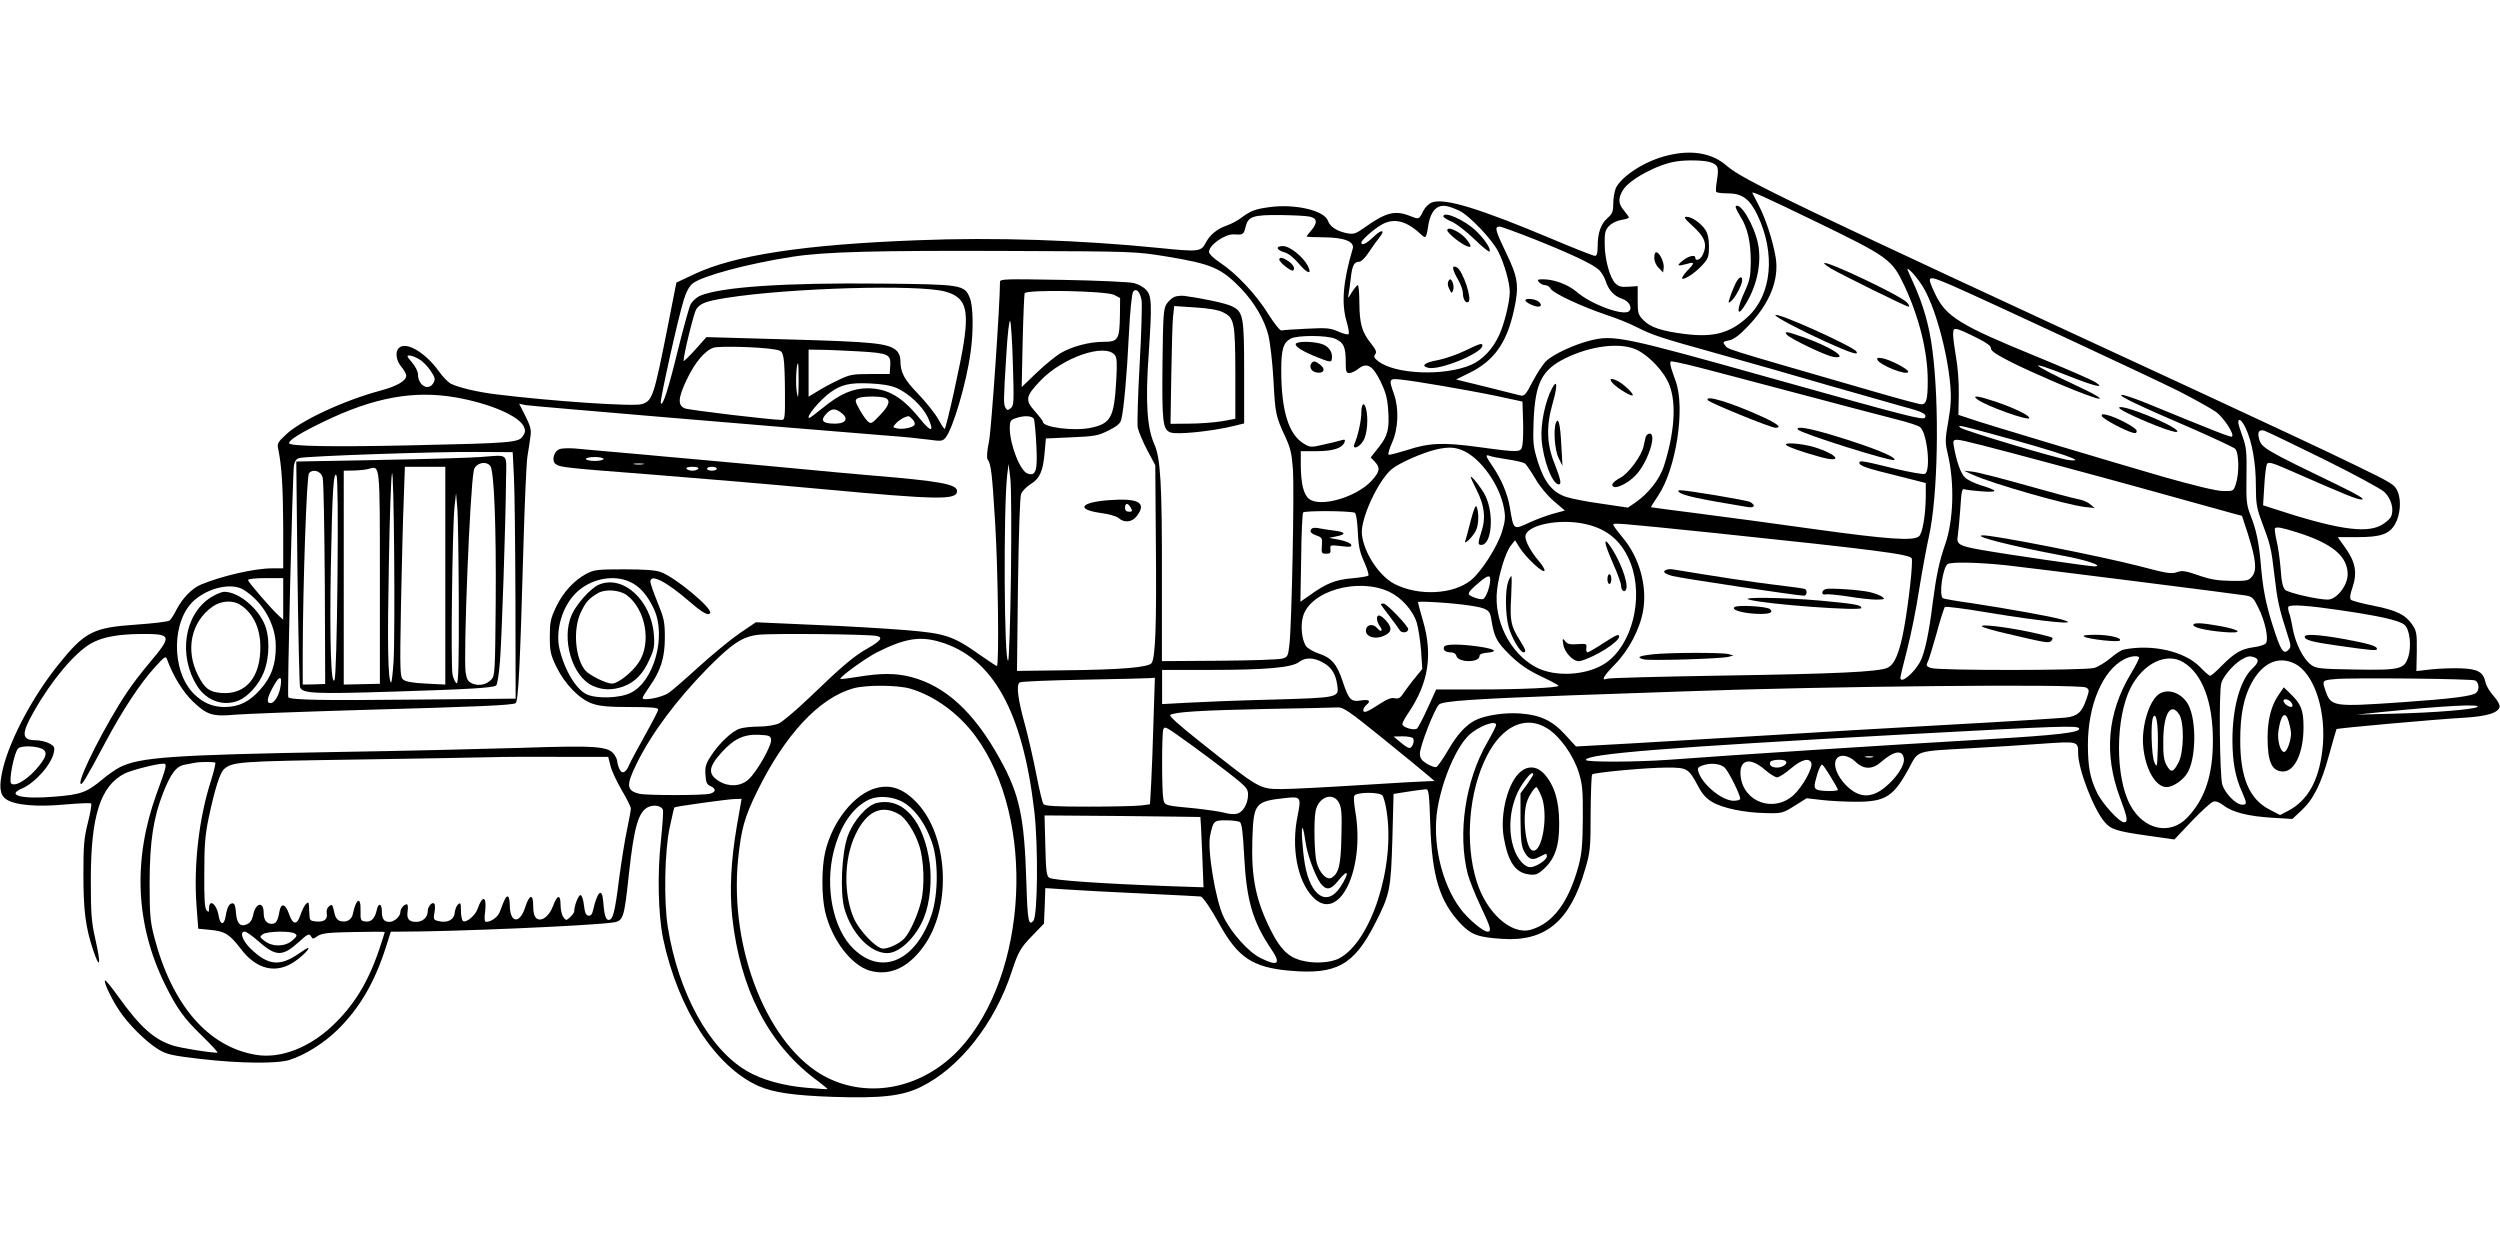 <?xml version="1.0" standalone="no"?>
<!DOCTYPE svg PUBLIC "-//W3C//DTD SVG 20010904//EN"
 "http://www.w3.org/TR/2001/REC-SVG-20010904/DTD/svg10.dtd">
<svg version="1.0" xmlns="http://www.w3.org/2000/svg"
 width="1280pt" height="640pt" viewBox="0 0 1280 640"
 preserveAspectRatio="xMidYMid meet">
<g transform="translate(0,640) scale(0.1,-0.1)"
fill="#000000" stroke="none">
<path d="M8538 5604 c-111 -26 -231 -102 -264 -165 -7 -15 -14 -51 -14 -78 0
-44 -4 -55 -30 -78 -34 -30 -50 -76 -50 -145 0 -35 -4 -48 -14 -48 -8 0 -105
38 -216 85 -373 157 -552 212 -617 189 -16 -5 -35 -24 -45 -42 -23 -47 -22
-46 -68 -28 -78 31 -124 19 -235 -60 -42 -30 -54 -34 -84 -29 -55 10 -92 34
-102 65 -19 53 -171 88 -303 69 -71 -10 -92 -18 -142 -55 -17 -13 -50 -31 -74
-39 -50 -18 -85 -47 -106 -87 -24 -47 -37 -48 -235 -28 -409 41 -843 56 -1240
40 -582 -22 -938 -76 -1145 -174 l-91 -43 -42 -214 c-73 -368 -80 -391 -134
-408 -41 -14 -464 15 -747 50 -98 12 -192 35 -231 54 -15 8 -43 37 -62 64 -71
98 -169 155 -205 119 -20 -20 -14 -64 13 -96 14 -17 25 -37 25 -45 0 -27 -47
-54 -132 -77 -187 -50 -411 -154 -486 -227 -41 -38 -44 -45 -37 -75 17 -82 24
-189 25 -390 l0 -218 -59 0 c-87 0 -257 -39 -362 -83 -46 -19 -94 -69 -124
-126 -13 -26 -29 -52 -37 -58 -7 -6 -84 -15 -170 -21 -224 -15 -265 -37 -404
-211 -128 -161 -242 -375 -279 -526 -21 -90 -17 -133 15 -156 42 -31 157 -42
303 -28 70 6 131 9 134 5 3 -3 -4 -48 -17 -98 -20 -79 -23 -118 -23 -263 0
-189 11 -272 50 -390 35 -104 41 -74 11 57 -20 89 -23 130 -23 303 0 329 49
481 174 545 35 17 163 50 197 50 21 0 18 -11 -35 -156 -122 -339 -107 -669 45
-977 62 -124 95 -170 192 -264 47 -46 81 -83 75 -83 -39 0 -187 24 -228 37
-97 31 -168 95 -279 250 -33 46 -63 83 -67 83 -12 0 25 -82 67 -147 46 -73
145 -171 207 -207 41 -25 70 -31 215 -48 201 -23 388 -25 454 -5 79 25 177 86
248 156 112 111 187 239 245 419 l26 82 52 0 c268 0 945 29 1079 46 60 7 63
16 88 249 27 249 50 324 104 345 29 11 63 3 70 -16 3 -8 -2 -79 -10 -157 -19
-168 -14 -381 11 -502 76 -361 268 -658 490 -756 75 -33 180 -48 380 -55 247
-8 354 4 450 51 198 97 378 325 465 590 33 102 46 124 109 188 l56 58 4 91 3
91 107 -7 c58 -4 237 -14 396 -21 160 -8 291 -14 292 -15 12 -2 52 -61 95
-139 96 -174 171 -224 361 -241 239 -21 328 28 436 239 78 152 82 175 90 436
l6 230 75 12 c41 6 82 12 91 12 14 1 17 -23 22 -181 9 -267 48 -393 156 -508
54 -56 89 -69 212 -77 223 -15 349 91 426 360 25 85 27 107 27 284 1 105 4
194 8 198 10 10 279 35 384 35 103 0 109 -3 160 -98 19 -37 41 -61 70 -78 54
-32 166 -55 274 -57 83 -2 87 -1 148 37 l62 39 78 -9 c42 -5 122 -9 177 -9
149 0 190 27 268 170 50 94 29 88 317 104 107 6 271 16 363 23 187 13 187 13
187 -48 0 -81 78 -285 135 -352 33 -39 61 -48 224 -71 l134 -19 89 94 c49 51
98 96 109 99 13 5 32 -2 54 -19 45 -35 129 -56 251 -63 l101 -6 45 42 c62 57
102 136 143 286 19 71 37 130 38 132 5 5 507 50 649 58 122 7 180 25 186 57 2
9 -12 34 -31 55 -19 21 -38 52 -41 69 -12 53 -38 69 -125 72 -42 2 -110 -1
-152 -5 l-77 -9 2 101 c1 92 -1 104 -24 138 -35 50 -79 72 -199 96 -57 11
-109 25 -114 30 -7 7 -5 28 8 64 25 74 15 129 -36 201 l-40 56 103 0 c118 0
161 15 191 67 26 46 33 120 13 166 -15 36 -26 43 -231 142 -118 58 -484 229
-812 381 -2050 948 -2308 1072 -2392 1145 -74 65 -178 84 -303 53z m220 -35
c39 -13 43 -26 33 -91 -5 -29 -7 -56 -4 -60 2 -5 29 -8 60 -8 73 0 112 -29
152 -113 92 -194 73 -404 -49 -518 -90 -84 -175 -108 -324 -89 -119 15 -176
34 -212 71 -27 28 -29 36 -29 102 l0 72 -47 -3 c-36 -3 -51 1 -67 17 -29 29
-55 124 -55 203 -1 56 3 70 22 91 14 14 40 27 63 31 21 3 39 9 39 12 0 3 -11
19 -25 36 -30 35 -31 62 -6 104 33 55 176 132 271 147 53 9 148 7 178 -4z
m527 -298 c388 -188 401 -198 466 -335 76 -163 119 -338 119 -485 0 -96 -7
-121 -32 -121 -11 0 -122 30 -246 66 -806 233 -740 213 -761 238 -12 14 -9 17
20 23 24 4 53 25 94 68 116 119 166 243 146 360 -15 86 -52 199 -87 265 -16
30 -30 58 -32 62 -5 11 65 -21 313 -141z m-1815 51 c51 -23 171 -149 202 -212
31 -62 58 -159 58 -205 0 -50 -28 -164 -54 -220 -32 -71 -86 -128 -144 -153
-137 -59 -390 -49 -476 19 -21 16 -24 24 -15 35 9 11 4 23 -21 55 -47 58 -59
101 -60 207 0 50 -4 92 -8 92 -4 0 -18 -17 -31 -37 -18 -31 -21 -33 -17 -13 3
14 8 53 12 85 7 66 17 85 44 85 9 0 31 21 48 48 17 26 41 59 53 74 35 43 13
46 -29 5 -36 -35 -62 -47 -62 -29 0 12 60 66 101 90 63 38 128 23 201 -45 30
-28 30 -27 43 56 5 26 17 54 31 68 27 27 56 26 124 -5z m-765 -31 c39 -8 42
-31 10 -69 -14 -16 -25 -31 -25 -33 0 -2 39 -4 88 -4 105 -1 158 -22 148 -58
-50 -169 -59 -280 -31 -375 9 -29 13 -57 10 -62 -3 -5 -27 1 -52 12 -42 19
-60 20 -163 15 -64 -3 -122 -7 -129 -9 -7 -2 -38 37 -68 85 -62 100 -163 207
-246 262 -32 21 -57 45 -57 55 0 35 82 93 128 90 46 -3 50 -1 59 37 13 55 37
63 178 62 66 -1 133 -4 150 -8z m1154 -117 c192 -77 297 -127 328 -156 12 -12
28 -37 34 -57 15 -47 44 -78 85 -91 35 -12 53 -45 35 -63 -27 -27 -194 34
-269 99 -43 37 -115 64 -171 64 -29 0 -32 -2 -21 -15 7 -8 21 -15 31 -15 10 0
23 -8 28 -18 12 -23 158 -91 282 -133 52 -17 123 -45 159 -64 84 -42 113 -52
429 -140 146 -41 397 -112 556 -159 160 -46 332 -95 383 -109 95 -25 119 -37
108 -55 -9 -15 -92 7 -781 200 -766 215 -813 225 -935 194 -83 -21 -187 -70
-223 -104 -16 -15 -47 -62 -69 -104 -34 -66 -43 -77 -62 -73 -11 3 -91 22
-176 44 l-155 38 67 33 c127 62 192 153 229 320 28 126 22 169 -41 298 -54
112 -59 132 -33 132 9 0 91 -30 182 -66z m-1888 -87 c236 -39 281 -59 385
-166 67 -71 118 -158 138 -237 9 -37 21 -139 26 -228 9 -175 12 -187 60 -291
27 -58 34 -87 40 -170 7 -106 -6 -786 -18 -894 -7 -61 -9 -65 -37 -73 -16 -5
-162 -10 -323 -11 l-293 -2 0 420 c1 489 -7 620 -39 691 -37 83 -46 214 -29
457 18 267 16 305 -15 335 -12 13 -40 28 -62 33 -21 5 -184 13 -361 16 -294 5
-323 5 -323 -10 0 -112 -44 -753 -56 -815 -11 -54 -13 -87 -7 -95 17 -21 23
-73 38 -322 15 -237 21 -735 9 -735 -3 0 -41 25 -84 55 -141 100 -179 112
-385 129 -99 8 -312 21 -473 27 l-292 13 -84 -57 c-46 -32 -139 -108 -207
-170 -68 -62 -138 -123 -156 -135 -33 -23 -133 -42 -133 -26 0 5 16 31 35 58
58 82 79 148 79 251 0 81 -4 99 -37 180 -20 49 -37 97 -37 107 0 42 78 3 198
-100 69 -60 98 -76 108 -61 14 23 -179 184 -253 210 -25 10 -87 14 -188 14
-137 0 -154 -2 -193 -23 -64 -34 -120 -96 -155 -170 -28 -59 -32 -77 -32 -152
0 -76 4 -92 34 -155 44 -89 119 -166 185 -188 37 -13 85 -17 193 -17 109 0
143 -3 143 -13 0 -7 -31 -66 -68 -132 -37 -67 -74 -135 -81 -152 -17 -42 -39
-49 -51 -17 -6 14 -10 31 -10 37 0 7 -7 22 -15 34 -30 42 -91 47 -476 34 -195
-6 -615 -16 -934 -21 -858 -15 -1021 -27 -1123 -79 -21 -11 -60 -38 -87 -61
-82 -68 -110 -78 -247 -89 -167 -14 -249 7 -165 42 67 29 151 123 163 186 5
25 2 31 -24 45 -17 9 -49 16 -70 16 -72 0 -74 33 -8 148 90 159 208 299 291
347 58 33 136 48 257 49 158 1 161 -8 44 -147 -37 -43 -89 -111 -116 -152
-105 -156 -248 -436 -238 -466 5 -15 25 18 128 211 86 162 179 303 254 385 48
53 55 58 61 40 30 -84 82 -169 134 -218 71 -68 101 -77 217 -66 49 4 339 15
644 24 606 17 772 24 790 35 14 8 23 197 40 805 6 215 15 419 20 455 6 36 13
83 16 106 5 33 0 52 -26 104 l-32 63 32 -7 c26 -5 1286 -111 1860 -157 74 -5
167 -15 205 -20 65 -9 71 -8 87 11 37 46 106 279 127 433 16 112 14 241 -4
283 -27 66 -43 68 -455 72 -494 5 -816 -17 -925 -62 -19 -8 -40 -28 -49 -44
-8 -16 -37 -121 -65 -234 -49 -201 -79 -294 -88 -272 -5 14 89 437 118 529 12
41 29 71 46 84 48 38 281 101 508 136 165 26 425 33 1125 30 630 -2 636 -3
791 -28z m3870 -148 c64 -100 129 -333 145 -516 5 -59 2 -108 -11 -181 -16
-93 -17 -105 -2 -168 35 -149 29 -337 -13 -459 -31 -88 -47 -165 -65 -305 -18
-148 -40 -251 -62 -294 -30 -60 -103 -121 -103 -86 0 5 15 70 34 142 19 73 47
210 61 303 15 94 38 219 51 278 46 204 55 668 18 954 -16 125 -46 232 -100
350 -35 76 -35 77 -10 54 15 -14 40 -46 57 -72z m154 -1 c158 -69 1030 -475
1165 -543 80 -41 163 -88 186 -104 40 -30 95 -114 82 -126 -5 -6 -85 26 -436
170 -62 25 -120 45 -129 43 -20 -4 86 -54 367 -175 107 -47 203 -92 213 -100
21 -19 23 -127 4 -183 -12 -35 -13 -35 -67 -34 -35 1 -146 28 -305 73 -289 84
-915 271 -994 299 l-54 18 2 105 c1 57 -5 142 -14 189 -8 47 -15 100 -15 118
0 40 6 39 120 -17 52 -26 75 -43 74 -55 -2 -12 28 -32 105 -71 115 -57 321
-146 411 -176 75 -26 43 0 -65 50 -257 121 -281 146 -54 56 139 -55 191 -66
136 -31 -15 10 -150 69 -301 131 -392 160 -463 204 -518 320 -46 98 -44 99 87
43z m-5155 -31 c101 -28 121 -84 95 -258 -14 -99 -89 -436 -98 -445 -2 -2 -17
20 -32 48 -16 29 -62 87 -102 129 -74 76 -93 112 -93 175 0 18 -8 38 -20 49
-41 37 -112 45 -549 57 l-424 12 -58 -65 c-32 -35 -58 -61 -59 -57 -1 28 52
245 65 265 20 30 49 41 155 58 323 51 985 70 1120 32z m1005 -45 c3 -20 -1
-168 -10 -327 -9 -160 -13 -305 -10 -324 4 -19 25 -70 48 -114 l42 -79 3 -397
c4 -418 -2 -589 -22 -616 -16 -22 -154 -34 -450 -37 l-239 -3 5 440 c4 270 10
450 16 466 6 15 27 36 47 49 48 29 65 66 73 158 l7 77 131 6 c119 5 136 8 190
35 44 22 60 36 65 56 13 51 29 231 39 437 6 120 15 210 22 218 16 20 35 -1 43
-45z m-140 28 l30 -16 -1 -90 c-2 -122 -9 -134 -82 -134 -74 0 -161 -23 -220
-57 -26 -15 -82 -61 -124 -101 l-77 -74 5 233 c3 129 8 240 10 247 6 21 417
13 459 -8z m-519 -356 c6 -191 5 -210 -10 -223 -15 -13 -19 -13 -27 0 -12 19
-11 39 3 267 6 106 15 186 20 179 4 -8 11 -108 14 -223z m1649 132 c44 -19 55
-42 55 -115 0 -53 2 -61 19 -61 10 0 31 10 46 22 43 34 73 17 113 -64 25 -51
35 -85 39 -141 8 -102 -1 -138 -48 -197 l-41 -52 21 -22 c29 -31 26 -50 -15
-96 -78 -86 -265 -140 -322 -94 -28 23 -41 77 -42 172 l0 72 80 0 c85 0 132
15 144 46 5 13 2 15 -16 10 -13 -4 -53 -14 -90 -22 -64 -15 -69 -15 -100 3
-80 46 -118 169 -118 378 0 109 11 142 50 162 34 17 182 17 225 -1z m-2870
-55 c37 -6 40 -9 47 -46 4 -22 7 -102 7 -177 1 -125 -1 -138 -16 -138 -54 0
-473 50 -496 59 -38 15 -36 53 9 147 42 89 94 150 138 164 31 9 236 4 311 -9z
m4413 -1 c65 -30 145 -115 170 -183 36 -95 25 -245 -29 -414 -22 -67 -78 -139
-146 -186 l-38 -26 -135 20 c-74 10 -156 26 -182 35 -69 23 -111 75 -144 179
-24 78 -26 95 -22 208 8 197 42 263 163 323 131 64 280 82 363 44z m-3981 -9
c153 -9 165 -15 161 -75 l-3 -41 -100 0 c-92 0 -105 -3 -165 -32 -36 -17 -84
-43 -107 -58 l-43 -26 0 120 0 121 63 -1 c34 0 121 -4 194 -8z m1311 -19 c11
-13 12 -43 7 -132 -11 -189 -27 -219 -133 -241 -85 -17 -242 3 -242 31 0 4
-18 28 -41 54 -52 58 -48 77 27 156 114 120 332 195 382 132z m-3561 -22 c18
-10 44 -37 58 -59 22 -32 25 -43 15 -60 -24 -46 -80 -16 -80 43 0 14 -14 41
-31 61 -26 30 -28 35 -13 35 11 0 33 -9 51 -20z m6490 -26 c37 -8 268 -69 513
-134 245 -65 495 -131 555 -146 61 -15 117 -33 126 -41 37 -31 56 -227 24
-239 -8 -4 -73 8 -143 24 -175 43 -192 46 -192 33 0 -16 34 -28 198 -68 l142
-36 0 -66 c-1 -102 -17 -194 -36 -208 -32 -23 -160 -14 -529 37 -198 28 -468
64 -600 81 -132 17 -241 31 -242 32 -1 1 15 27 36 58 93 138 141 451 90 589
-28 76 -33 100 -21 100 6 0 41 -7 79 -16z m-4548 -91 c-1 -82 -3 -91 -9 -53
-8 41 -3 150 6 150 2 0 3 -44 3 -97z m3296 -19 c83 -14 209 -37 280 -52 l130
-28 3 -94 c2 -52 0 -110 -3 -127 -7 -41 -9 -41 -224 -12 -183 25 -254 22 -369
-16 -46 -14 -87 -25 -92 -23 -5 2 3 30 18 63 32 73 35 174 9 248 -28 78 -26
81 41 73 31 -3 125 -18 207 -32z m-2793 -11 c62 -28 131 -93 158 -149 36 -78
19 -81 -40 -8 -91 112 -164 155 -267 156 -76 0 -142 -28 -231 -101 -35 -28
-65 -51 -68 -51 -23 0 53 92 109 132 55 39 97 49 197 45 68 -3 108 -10 142
-24z m-2257 -48 c174 -31 321 -94 347 -149 9 -20 8 -30 -5 -49 -21 -33 -57
-36 -570 -47 -409 -9 -627 -5 -627 11 0 16 59 53 175 109 258 125 463 163 680
125z m2193 -1 c34 -10 27 -39 -23 -90 -42 -44 -46 -46 -62 -31 -10 9 -29 36
-43 62 -22 39 -23 47 -10 55 17 11 103 13 138 4z m-215 -82 c38 -33 7 -57 -63
-50 -43 4 -48 21 -16 53 26 26 45 25 79 -3z m360 -30 c9 -9 13 -22 9 -28 -9
-14 -63 -24 -91 -17 -21 5 -21 6 -4 25 16 18 46 35 64 37 3 1 13 -7 22 -17z
m621 2 c3 -9 9 -69 12 -133 7 -130 -2 -160 -44 -146 -38 11 -92 149 -92 233 0
35 4 42 28 50 43 16 89 14 96 -4z m6204 -46 c33 -71 52 -179 52 -293 0 -92 4
-115 29 -183 45 -119 50 -138 66 -277 15 -129 23 -168 65 -298 21 -64 21 -70
6 -85 -25 -25 -39 -3 -79 123 -36 112 -52 195 -62 320 -9 104 -23 173 -51 243
-22 57 -24 75 -22 205 2 125 -1 149 -20 201 -12 33 -22 65 -22 73 0 26 18 12
38 -29z m-1302 -29 c350 -95 507 -149 393 -134 -55 7 -540 152 -553 166 -16
15 2 11 160 -32z m1699 -129 c154 -76 294 -152 312 -168 36 -34 52 -90 35
-127 -6 -13 -30 -34 -54 -46 -80 -41 -232 -17 -552 88 l-49 16 6 97 c3 54 9
105 14 114 7 13 25 8 123 -35 285 -125 345 -150 364 -146 14 2 -26 26 -119 71
-381 184 -397 193 -409 241 -9 34 1 47 27 40 12 -4 148 -69 302 -145z m-1742
69 c119 -30 628 -167 797 -214 146 -41 443 -123 487 -135 l42 -11 30 -92 c42
-133 47 -187 22 -218 -18 -22 -25 -24 -108 -23 -68 1 -106 7 -166 28 -62 22
-84 26 -106 18 -33 -12 -51 -9 -196 29 -197 51 -753 161 -804 158 -57 -3 154
-56 405 -103 124 -22 220 -55 167 -56 -24 0 -454 62 -581 85 -113 20 -126 28
-118 73 3 21 9 83 13 140 5 86 9 102 21 97 8 -3 49 -8 91 -11 86 -6 83 4 -9
32 -30 10 -65 26 -78 38 -22 19 -44 80 -58 159 -8 46 -9 46 149 6z m-2658 -28
c89 -41 184 -176 205 -292 9 -47 7 -66 -10 -122 -24 -76 -104 -203 -158 -247
-90 -74 -269 -83 -392 -20 -79 41 -157 160 -167 254 -9 77 83 277 154 335 38
31 158 84 228 100 62 14 97 12 140 -8z m-4864 -126 c4 -66 7 -350 8 -631 l1
-511 -522 -5 c-468 -5 -628 -2 -642 12 -6 7 22 1147 29 1187 4 23 13 34 28 38
38 10 704 33 902 31 l190 -1 6 -120z m5088 83 c42 -6 82 -16 89 -21 7 -6 31
-41 53 -78 23 -40 62 -87 95 -115 l56 -48 -59 -16 c-32 -9 -84 -28 -117 -43
-90 -41 -85 -45 -106 77 -11 67 -44 145 -89 210 -35 51 -38 61 -14 52 9 -4 51
-12 92 -18z m-2543 -597 c-3 -234 -10 -429 -14 -433 -21 -21 -25 778 -5 952
l7 55 9 -75 c5 -41 6 -266 3 -499z m1760 324 c7 -2 13 -40 16 -97 3 -75 10
-105 33 -156 15 -34 25 -66 21 -69 -4 -4 -42 -10 -85 -14 -83 -7 -131 -26
-214 -86 l-49 -34 4 223 c1 123 6 228 10 234 7 10 231 9 264 -1z m1185 -59
c114 -26 187 -92 229 -203 66 -177 6 -414 -128 -507 -95 -65 -261 -75 -360
-21 -132 72 -215 238 -197 395 9 81 44 193 70 226 l22 28 25 -40 c32 -50 120
-132 126 -116 2 7 -12 30 -32 53 -37 43 -66 97 -66 121 0 60 177 96 311 64z
m668 -46 c812 -85 991 -108 999 -129 7 -19 -14 -216 -39 -356 -23 -126 -48
-187 -85 -204 -46 -21 -262 -31 -844 -40 -316 -5 -583 -12 -592 -16 -33 -13
-18 14 42 75 70 72 127 180 143 275 21 124 -19 270 -103 370 -27 33 -50 63
-50 68 0 11 13 10 529 -43z m2973 4 c180 -57 258 -122 258 -215 0 -57 -57
-129 -102 -129 -52 0 -203 35 -218 50 -12 12 -19 42 -23 106 -4 49 -13 115
-21 146 -7 32 -11 60 -8 63 9 9 30 5 114 -21z m-1482 -169 c158 -18 1149 -143
1212 -153 40 -6 45 -11 70 -62 36 -70 55 -164 39 -184 -6 -7 -35 -17 -64 -20
-62 -9 -96 -28 -162 -95 -27 -28 -54 -51 -59 -51 -5 0 -28 20 -51 44 -78 81
-245 120 -392 90 -12 -2 -42 -22 -68 -44 -25 -21 -62 -44 -83 -50 -49 -13
-801 -14 -837 0 -21 8 -24 13 -16 29 6 10 26 76 46 147 19 70 38 131 43 136 4
4 100 -8 212 -27 303 -50 502 -69 383 -36 -52 15 -276 55 -453 82 -80 11 -148
23 -152 26 -22 13 -1 158 24 175 20 12 160 9 308 -7z m-2650 -72 c0 -35 -22
-94 -36 -100 -15 -6 -74 15 -74 26 0 10 13 25 53 59 43 36 57 40 57 15z
m-6180 -100 l0 -106 -21 19 c-38 34 -159 174 -159 184 0 6 37 10 90 10 l90 0
0 -107z m1775 88 c50 -22 90 -68 124 -141 63 -138 0 -368 -119 -427 -53 -27
-170 -32 -224 -9 -54 23 -115 123 -141 232 -23 96 14 222 87 291 73 70 189 93
273 54z m3888 -51 c63 -30 122 -96 141 -159 8 -28 18 -92 22 -143 l6 -93 -33
-41 c-19 -22 -45 -57 -59 -77 -20 -31 -29 -36 -49 -32 -17 4 -39 -4 -75 -28
-64 -42 -86 -51 -86 -33 0 7 7 19 15 26 26 21 16 30 -25 24 -53 -9 -64 2 -95
96 -30 91 -58 123 -126 145 -27 9 -56 27 -63 38 -21 33 -28 103 -15 149 35
132 282 203 442 128z m-5867 11 c98 -60 166 -177 166 -289 1 -93 -23 -160 -80
-223 -56 -63 -109 -88 -180 -89 -64 0 -112 21 -160 68 -118 119 -114 383 8
483 76 63 188 85 246 50z m6283 -82 c85 -13 99 -22 106 -67 15 -94 26 -116 94
-184 52 -50 89 -76 159 -110 50 -23 91 -46 92 -49 0 -10 -186 -19 -411 -19
l-216 0 -43 -95 c-24 -52 -48 -99 -55 -105 -15 -12 -75 6 -75 23 0 7 14 32 31
57 103 153 126 296 74 474 -14 47 -25 89 -25 93 0 7 183 -4 269 -18z m4451
-23 c205 -30 303 -52 331 -75 27 -22 37 -111 19 -165 -20 -62 -42 -68 -270
-64 -183 3 -201 5 -227 24 -40 29 -79 107 -94 184 -6 36 -15 75 -20 86 -4 12
-5 25 -2 28 12 12 100 6 263 -18z m-7492 -132 c35 -7 22 -25 -43 -62 -73 -41
-132 -91 -297 -250 -70 -67 -143 -129 -162 -137 -20 -8 -64 -15 -98 -15 -35 0
-79 -4 -98 -10 -40 -11 -109 -76 -151 -142 -25 -38 -30 -55 -27 -95 2 -39 7
-50 26 -58 30 -13 28 -31 -4 -39 -35 -9 -324 -9 -361 0 -66 16 -68 43 -13 155
77 156 204 326 366 491 122 123 176 159 257 168 64 8 564 3 605 -6z m323 -30
c272 -80 425 -354 485 -870 20 -177 17 -531 -5 -558 -25 -30 -30 0 -36 195
-10 338 -35 452 -136 634 -132 239 -278 373 -455 419 -77 20 -153 20 -269 1
-49 -8 -90 -13 -92 -11 -8 7 129 107 187 136 141 71 218 84 321 54z m6141 -79
c3 -3 -16 -42 -43 -86 -119 -199 -138 -410 -55 -632 39 -104 43 -127 21 -127
-24 0 -112 96 -139 153 -36 77 -45 127 -46 243 0 203 75 381 185 438 30 16 67
21 77 11z m592 -1 c23 -9 20 -27 -10 -55 -65 -60 -104 -202 -104 -371 1 -110
14 -185 49 -262 26 -60 26 -66 1 -66 -32 0 -88 58 -102 103 -13 47 -18 475 -5
519 9 34 61 95 102 120 32 19 44 21 69 12z m-4769 -27 c43 -24 64 -58 72 -116
9 -63 8 -63 -335 -73 -169 -4 -364 -12 -434 -16 l-128 -7 0 87 0 88 243 0
c289 0 421 12 457 40 33 25 76 25 125 -3z m4404 2 c97 -59 151 -202 151 -401
0 -178 -41 -300 -132 -395 -88 -91 -221 -62 -290 63 -79 143 -78 447 1 603 64
125 184 183 270 130z m568 -6 c103 -49 168 -250 143 -448 -19 -154 -75 -253
-172 -305 l-44 -23 -52 27 c-105 53 -152 163 -152 355 0 131 18 220 57 292 56
105 137 142 220 102z m-10310 -113 c-6 -47 -31 -90 -52 -90 -22 0 -18 26 12
81 32 60 48 63 40 9z m4469 -177 c-3 -120 -9 -266 -12 -324 l-6 -107 -46 -6
c-24 -3 -145 -6 -267 -6 -166 0 -225 3 -232 13 -6 6 -22 75 -37 152 -15 77
-41 190 -57 250 -38 136 -47 209 -28 221 8 5 156 11 329 14 173 3 326 7 339 8
l24 2 -7 -217z m6767 203 c20 -10 23 -49 4 -64 -19 -16 -126 -30 -372 -47
-363 -25 -370 -24 -399 60 -17 51 -17 52 49 58 75 8 700 2 718 -7z m-8012 -42
c125 -37 249 -128 334 -244 310 -422 269 -1221 -81 -1600 -187 -201 -461 -259
-684 -145 -295 152 -497 650 -451 1115 16 156 33 216 96 345 144 294 319 482
495 531 66 18 226 17 291 -2z m6019 6 c18 -10 18 -13 3 -58 -23 -68 -45 -89
-106 -96 -29 -3 -293 -20 -587 -36 -294 -16 -717 -41 -940 -55 -223 -13 -535
-32 -693 -41 l-288 -16 -54 59 c-66 73 -127 102 -231 110 -78 6 -179 -9 -229
-34 -50 -25 -95 -74 -142 -156 -25 -43 -52 -81 -59 -84 -7 -3 -29 5 -49 17
-27 17 -35 28 -35 52 0 38 75 230 98 251 19 18 185 29 677 47 149 5 407 14
575 20 734 27 2025 39 2060 20z m2005 -99 c-15 -13 -216 -30 -430 -35 l-190
-5 145 15 c308 31 491 40 475 25z m-5607 -160 c108 -88 213 -173 232 -190 l35
-30 -35 -1 c-19 0 -177 -9 -350 -20 -173 -11 -351 -20 -396 -20 -116 0 -114
-1 -422 244 -110 87 -159 132 -150 136 28 15 155 23 483 30 187 3 355 7 373 8
29 2 58 -18 230 -157z m582 67 c0 -6 -20 -46 -45 -89 -113 -196 -153 -466
-100 -675 9 -32 38 -105 65 -162 52 -109 59 -132 36 -132 -23 0 -102 67 -140
119 -97 131 -144 342 -116 511 25 149 95 312 160 375 48 46 140 81 140 53z
m263 -18 c64 -40 132 -136 160 -224 19 -62 22 -91 21 -236 -1 -136 -5 -179
-22 -244 -51 -187 -132 -294 -244 -326 -99 -29 -228 86 -278 249 -61 196 -40
458 52 639 79 157 201 212 311 142z m-1818 -88 c50 -36 134 -99 188 -141 88
-69 97 -79 97 -109 0 -46 -25 -90 -56 -98 -14 -4 -42 -2 -62 4 -21 6 -89 16
-152 23 -161 15 -157 14 -164 50 -8 41 -8 332 0 354 8 19 10 17 149 -83z
m4540 89 c12 -21 -110 -35 -470 -56 -552 -32 -1295 -80 -1630 -105 -168 -12
-425 -13 -425 -1 0 31 406 64 1635 131 797 43 880 46 890 31z m-6697 -58 c4
-30 -74 -167 -116 -204 -40 -36 -100 -39 -150 -9 -59 36 -56 72 13 148 62 69
114 93 190 90 54 -3 60 -5 63 -25z m3287 7 c9 -15 -4 -50 -19 -50 -6 0 -27 13
-46 30 l-35 29 47 1 c26 0 50 -5 53 -10z m-7012 -59 c22 -17 10 -45 -41 -103
-50 -55 -107 -87 -125 -69 -13 13 15 155 35 178 15 18 108 14 131 -6z m9525
-47 c3 -35 -39 -98 -98 -146 -72 -58 -135 -53 -200 13 -44 46 -65 101 -49 130
15 30 63 24 99 -11 42 -41 87 -41 133 0 65 57 110 63 115 14z m-6622 -36 c6
-26 33 -82 58 -125 25 -42 46 -84 46 -93 0 -9 -9 -56 -19 -105 -11 -50 -29
-163 -41 -253 -22 -176 -32 -212 -54 -212 -15 0 -23 28 -28 99 -6 70 -31 44
-52 -52 -5 -20 -12 -27 -24 -25 -12 2 -18 16 -22 52 -3 27 -10 51 -17 53 -10
4 -33 -53 -33 -83 0 -6 -9 -19 -21 -30 -20 -18 -21 -18 -35 1 -8 10 -14 39
-14 63 0 55 -17 52 -39 -8 -20 -53 -60 -82 -85 -61 -11 9 -16 30 -16 63 0 64
-19 60 -41 -7 -28 -89 -79 -81 -79 12 0 24 -5 43 -10 43 -10 0 -15 -9 -40 -76
-10 -29 -44 -54 -72 -54 -7 0 -9 18 -4 54 9 79 -14 85 -39 12 -11 -33 -58 -72
-74 -62 -6 4 -11 28 -11 53 0 38 -2 44 -14 33 -8 -6 -16 -26 -18 -43 -3 -37
-38 -54 -83 -43 -25 6 -27 10 -21 42 4 19 4 39 1 45 -10 16 -35 -10 -35 -37 0
-30 -25 -54 -59 -54 -38 0 -50 16 -44 56 3 19 1 34 -4 34 -14 0 -33 -22 -33
-39 0 -23 -31 -51 -56 -51 -28 0 -39 15 -39 55 0 40 -18 44 -26 6 -9 -43 -28
-63 -58 -59 -24 3 -26 6 -25 56 2 75 -23 63 -40 -20 -7 -29 -34 -43 -66 -33
-11 3 -23 18 -26 33 -12 54 -13 55 -30 41 -9 -7 -14 -22 -11 -36 6 -30 -14
-45 -55 -41 -30 3 -33 6 -34 38 -3 67 -2 66 -19 50 -7 -8 -20 -33 -27 -55 -17
-53 -39 -51 -58 5 -19 55 -42 59 -50 10 -8 -46 -17 -60 -39 -60 -26 0 -41 20
-41 56 0 62 -42 52 -54 -12 -5 -23 -15 -39 -31 -46 -35 -16 -53 4 -57 60 -2
32 -7 47 -17 47 -18 0 -28 -20 -36 -68 -8 -47 -28 -44 -36 6 -10 60 -49 88
-49 34 0 -17 -2 -19 -12 -8 -10 9 -13 60 -12 189 0 145 4 197 23 287 31 146
57 228 78 247 44 38 75 40 668 49 319 5 630 10 690 12 61 2 222 3 359 2 l250
0 12 -47z m6462 45 c-10 -2 -26 -2 -35 0 -10 3 -2 5 17 5 19 0 27 -2 18 -5z
m-445 -20 c13 -12 -15 -33 -44 -33 -29 0 -44 13 -34 30 7 11 68 14 78 3z m131
-9 c9 -25 -44 -121 -90 -164 -101 -93 -257 -38 -272 96 -9 85 47 100 123 34
25 -22 54 -40 64 -40 9 0 41 20 70 45 54 46 94 57 105 29z m-8172 1 c3 -3 -7
-45 -22 -93 -61 -189 -89 -430 -74 -637 l9 -120 62 -6 c75 -7 98 -22 155 -96
82 -109 185 -132 281 -63 26 18 54 44 62 56 11 18 2 14 -43 -17 -99 -69 -159
-63 -249 24 -42 41 -58 87 -30 87 8 0 40 -22 71 -50 89 -78 122 -79 206 -3 45
41 53 45 62 30 8 -16 11 -16 35 1 22 14 56 18 185 20 87 2 158 2 158 0 0 -2
-13 -43 -29 -91 -57 -168 -129 -285 -240 -390 -119 -112 -265 -168 -389 -148
-246 40 -432 255 -523 606 -20 79 -23 112 -23 280 1 208 19 327 69 455 40 101
68 138 112 145 21 4 45 8 53 10 27 5 97 5 102 0z m7729 -26 c21 -21 79 -138
79 -159 0 -5 -15 -10 -33 -10 -60 0 -160 82 -181 148 -6 17 -3 24 16 31 42 17
96 13 119 -10z m543 -48 c20 -32 36 -61 36 -65 0 -8 -83 -8 -104 0 -20 8 -20
17 -1 82 9 29 20 50 25 47 5 -3 25 -32 44 -64z m-2296 -94 c6 -7 16 -42 21
-77 46 -284 -79 -672 -243 -757 -46 -24 -134 -28 -199 -9 -63 18 -104 60 -151
154 -76 152 -100 269 -94 462 6 188 13 197 168 214 80 9 83 5 64 -90 -34 -162
-2 -333 77 -416 133 -140 270 137 218 439 -6 35 -9 70 -5 78 7 20 128 21 144
2z m-222 -38 c13 -26 15 -57 12 -173 -3 -145 -13 -187 -50 -210 -25 -15 -63
25 -77 79 -12 47 -15 213 -5 263 15 73 90 99 120 41z m-3083 -116 c-31 -181
-38 -332 -24 -468 40 -365 182 -644 421 -827 38 -28 68 -53 67 -54 -1 -2 -51
2 -111 7 -116 10 -227 41 -303 86 -193 113 -351 402 -404 738 -21 131 -16 391
10 509 12 55 22 101 24 102 5 5 271 42 308 43 l36 1 -24 -137z m2373 44 c1 -1
5 -83 9 -181 l7 -179 -179 6 c-348 13 -593 30 -611 43 -14 10 -17 35 -20 166
l-4 153 398 -3 c220 -2 400 -5 400 -5z m202 -26 c10 -6 16 -54 22 -172 12
-231 44 -338 139 -479 52 -76 34 -90 -57 -44 -59 29 -148 128 -187 209 -41 83
-85 348 -69 418 16 74 19 77 81 77 32 0 64 -4 71 -9z m336 -100 c8 -62 47
-170 76 -212 29 -39 53 -37 91 11 53 66 61 45 12 -31 -68 -103 -153 -49 -182
116 -13 78 -21 203 -11 184 4 -7 10 -38 14 -68z m-5174 -471 c13 -9 11 -14
-13 -35 -37 -33 -102 -34 -142 -3 -26 20 -27 22 -9 35 21 15 142 18 164 3z"/>
<path d="M8887 5344 c-3 -3 7 -26 23 -51 38 -60 54 -131 54 -234 -1 -75 -5
-95 -33 -156 -37 -80 -40 -129 -5 -78 67 98 96 224 75 327 -20 97 -91 215
-114 192z"/>
<path d="M8662 5247 c68 -61 81 -97 56 -152 -11 -24 -38 -35 -38 -15 0 18 -34
10 -65 -15 -33 -26 -27 -30 23 -16 40 12 40 5 0 -36 -17 -18 -29 -36 -25 -39
9 -10 72 33 106 72 27 30 31 42 31 92 0 39 -6 66 -19 86 -23 34 -69 66 -96 66
-16 0 -10 -9 27 -43z"/>
<path d="M8470 5081 c0 -19 9 -40 23 -53 l22 -23 3 22 c4 26 -18 75 -35 81 -9
2 -13 -7 -13 -27z"/>
<path d="M8881 4938 c-11 -24 -22 -54 -26 -68 -7 -23 -6 -24 9 -11 21 17 56
84 56 106 0 29 -21 15 -39 -27z"/>
<path d="M9340 5052 c0 -4 15 -15 33 -26 66 -38 387 -196 398 -196 7 0 4 9 -7
21 -31 35 -424 221 -424 201z"/>
<path d="M9090 4786 c0 -9 124 -75 258 -136 129 -58 170 -71 157 -50 -17 27
-415 206 -415 186z"/>
<path d="M9149 4686 c17 -20 196 -106 236 -113 91 -15 -16 55 -159 103 -80 28
-93 29 -77 10z"/>
<path d="M9612 4559 c10 -29 158 -86 158 -62 0 13 -87 59 -129 68 -26 5 -32 4
-29 -6z"/>
<path d="M7390 5292 c0 -5 19 -17 43 -27 23 -10 75 -50 114 -88 40 -39 76 -68
79 -65 10 11 -23 62 -68 105 -57 56 -168 105 -168 75z"/>
<path d="M7410 5221 c0 -12 54 -58 91 -77 34 -17 37 -7 8 30 -31 39 -99 71
-99 47z"/>
<path d="M7440 5026 c0 -8 11 -34 25 -57 14 -24 25 -55 25 -69 0 -31 14 -55
28 -46 21 13 -28 160 -59 177 -15 7 -19 6 -19 -5z"/>
<path d="M7414 4956 c-3 -8 0 -25 7 -37 12 -23 12 -23 19 -4 7 18 -4 55 -16
55 -2 0 -7 -6 -10 -14z"/>
<path d="M7500 4604 c-41 -20 -104 -41 -139 -48 -67 -12 -88 -29 -49 -39 57
-15 278 75 278 114 0 14 -11 11 -90 -27z"/>
<path d="M6542 5128 c3 -7 18 -16 35 -20 19 -5 47 -27 73 -58 44 -52 70 -59
46 -11 -25 47 -92 101 -127 101 -19 0 -29 -4 -27 -12z"/>
<path d="M6550 5071 c0 -14 61 -62 70 -56 14 8 1 32 -25 49 -27 18 -45 21 -45
7z"/>
<path d="M7810 4862 c0 -10 45 -32 65 -32 21 0 18 17 -4 30 -24 12 -61 13 -61
2z"/>
<path d="M6013 4880 c-12 -5 -30 -21 -40 -36 -16 -25 -18 -58 -21 -299 -3
-307 1 -345 41 -359 32 -12 195 4 306 29 l71 17 0 260 c0 291 -4 312 -65 341
-29 14 -140 38 -240 52 -16 2 -40 0 -52 -5z m247 -78 c60 -29 64 -49 65 -312
l0 -234 -70 -13 c-38 -6 -113 -12 -166 -12 l-96 -1 4 248 c2 136 6 271 9 301
l6 54 106 -7 c68 -4 120 -13 142 -24z"/>
<path d="M2864 4100 c-29 -11 -41 -60 -19 -76 23 -17 54 -20 495 -54 217 -17
598 -49 845 -72 625 -58 715 -59 715 -12 0 35 -91 51 -430 79 -102 9 -250 22
-330 30 -129 13 -1059 97 -1200 109 -30 2 -65 1 -76 -4z m226 -50 c0 -5 -20
-10 -45 -10 -25 0 -45 5 -45 10 0 6 20 10 45 10 25 0 45 -4 45 -10z m203 -27
c-13 -2 -33 -2 -45 0 -13 2 -3 4 22 4 25 0 35 -2 23 -4z m282 -23 c-3 -5 -17
-10 -30 -10 -13 0 -27 5 -30 10 -4 6 8 10 30 10 22 0 34 -4 30 -10z m95 0 c0
-5 -11 -10 -25 -10 -14 0 -25 5 -25 10 0 6 11 10 25 10 14 0 25 -4 25 -10z"/>
<path d="M10124 4355 c45 -34 266 -113 266 -95 0 14 -82 53 -174 84 -90 30
-122 34 -92 11z"/>
<path d="M10850 4312 c0 -11 127 -69 228 -106 49 -17 72 -22 70 -14 -9 30
-298 146 -298 120z"/>
<path d="M10762 4269 c4 -13 111 -71 156 -84 16 -5 22 -2 22 9 0 15 -102 70
-154 82 -22 5 -28 4 -24 -7z"/>
<path d="M5675 3839 c-143 -11 -167 -47 -42 -65 45 -6 84 -17 95 -27 28 -25
67 -21 91 9 55 70 12 95 -144 83z m115 -39 c9 -17 8 -20 -10 -20 -13 0 -20 7
-20 20 0 11 4 20 10 20 5 0 14 -9 20 -20z"/>
<path d="M6635 4640 c-8 -13 35 -40 114 -71 55 -22 67 -24 69 -12 8 33 -9 65
-43 79 -39 16 -131 19 -140 4z"/>
<path d="M6717 4543 c-16 -16 -6 -43 19 -49 39 -10 55 13 25 37 -25 20 -34 23
-44 12z"/>
<path d="M6970 4287 c0 -40 -17 -118 -35 -159 -13 -33 24 -20 45 15 20 32 27
115 14 165 -10 37 -24 25 -24 -21z"/>
<path d="M8258 4437 c26 -28 102 -72 102 -60 0 12 -49 58 -77 72 -36 18 -48
13 -25 -12z"/>
<path d="M7947 4413 c-36 -68 -60 -184 -54 -263 8 -106 55 -230 88 -230 15 0
10 25 -22 107 -40 99 -43 190 -10 306 26 90 25 130 -2 80z"/>
<path d="M7966 4235 c-13 -36 -6 -140 14 -180 l20 -40 -6 104 c-5 108 -15 149
-28 116z"/>
<path d="M8426 4163 c-2 -10 -7 -31 -11 -48 -10 -48 -76 -138 -117 -160 -41
-22 -54 -41 -34 -48 18 -7 73 21 108 57 62 61 114 216 74 216 -8 0 -17 -8 -20
-17z"/>
<path d="M8744 4351 c8 -13 322 -141 346 -141 36 0 12 20 -69 57 -156 71 -295
114 -277 84z"/>
<path d="M9205 4201 c11 -19 482 -167 494 -156 14 14 -115 66 -310 125 -129
39 -196 50 -184 31z"/>
<path d="M9146 4121 c10 -10 77 -34 175 -61 120 -33 90 13 -33 51 -65 19 -160
26 -142 10z"/>
<path d="M8596 3881 c19 -18 97 -35 352 -77 36 -6 43 9 12 26 -17 9 -320 60
-358 60 -10 0 -12 -3 -6 -9z"/>
<path d="M10099 3970 c96 -45 478 -154 577 -166 l49 -5 -23 19 c-12 11 -41 23
-65 27 -23 4 -143 36 -266 71 -124 35 -245 66 -270 69 l-46 5 44 -20z"/>
<path d="M7530 3958 c0 -4 14 -35 32 -70 38 -76 46 -140 24 -207 -20 -61 -20
-71 -2 -71 54 0 67 158 21 252 -16 34 -74 108 -75 96z"/>
<path d="M7530 3734 c-12 -49 -25 -96 -28 -104 -8 -24 38 21 54 52 15 29 17
91 5 122 -5 14 -14 -6 -31 -70z"/>
<path d="M2460 4060 c-52 -4 -286 -11 -519 -15 l-424 -8 6 -566 c4 -311 10
-576 13 -588 9 -34 70 -37 481 -24 385 12 504 19 523 31 6 4 15 59 20 126 9
115 29 699 31 934 2 133 16 121 -131 110z m50 -45 c20 -24 31 -306 28 -705 -3
-340 -4 -369 -21 -388 -25 -27 -64 -36 -98 -22 -23 10 -29 20 -35 58 -12 83
22 941 42 1034 7 36 61 51 84 23z m-565 -576 l0 -540 -93 -2 -92 -2 0 548 0
547 53 1 c28 1 63 4 77 9 56 16 55 28 55 -561z m335 14 l0 -558 -98 5 c-67 3
-105 10 -117 20 -17 14 -18 36 -12 380 4 201 10 443 14 538 l6 172 104 0 103
0 0 -557z m-265 -441 c-4 -62 -10 -110 -13 -107 -16 15 -19 200 -11 606 4 239
11 449 16 465 10 36 17 -808 8 -964z m-363 943 c5 -16 9 -261 11 -544 l2 -513
-58 -2 -57 -1 0 170 c1 343 20 898 32 912 20 24 61 12 70 -22z m76 -509 c-3
-309 -9 -511 -15 -526 -18 -44 -26 207 -19 580 7 388 14 492 29 465 6 -11 8
-205 5 -519z m621 -129 c1 -326 -2 -418 -11 -415 -7 3 -16 22 -21 44 -10 43
-1 749 10 859 l8 70 6 -70 c4 -38 7 -258 8 -488z"/>
<path d="M6717 3694 c-14 -14 -7 -25 24 -36 28 -10 30 -13 27 -52 -3 -38 -1
-41 22 -41 20 0 24 4 22 23 -3 22 -1 22 54 16 46 -6 56 -4 52 7 -3 8 -29 19
-59 25 l-54 10 38 8 c51 10 47 22 -10 29 -27 3 -62 9 -78 12 -17 4 -33 3 -38
-1z"/>
<path d="M8220 3619 c0 -9 18 -57 40 -107 22 -49 40 -99 40 -110 0 -26 18 -39
26 -19 13 35 -37 163 -90 232 -13 17 -15 17 -16 4z"/>
<path d="M8230 3435 c0 -14 5 -25 10 -25 6 0 10 11 10 25 0 14 -4 25 -10 25
-5 0 -10 -11 -10 -25z"/>
<path d="M7721 3419 c-15 -44 -14 -164 3 -228 15 -55 59 -131 76 -131 16 0 12
13 -18 61 -46 73 -52 100 -45 220 3 60 4 109 1 109 -4 0 -11 -14 -17 -31z"/>
<path d="M8206 3105 c-38 -25 -73 -45 -78 -45 -5 0 -8 10 -6 23 3 21 0 22 -45
19 -38 -3 -52 0 -63 15 -14 17 -15 15 -10 -17 8 -46 58 -94 89 -84 78 22 197
98 197 125 0 15 -13 10 -84 -36z"/>
<path d="M8533 3483 c-24 -9 -13 -20 30 -32 38 -11 642 -101 673 -101 15 0 19
26 6 34 -5 3 -71 12 -148 21 -111 13 -319 45 -524 79 -14 3 -31 2 -37 -1z"/>
<path d="M9348 3384 c-24 -7 -24 -34 0 -27 10 2 61 -3 115 -11 53 -9 118 -16
144 -16 44 1 46 2 29 15 -10 7 -39 18 -65 24 -58 12 -200 21 -223 15z"/>
<path d="M8955 3330 c83 -24 575 -60 575 -43 0 16 -31 21 -211 38 -178 16
-416 19 -364 5z"/>
<path d="M8881 3292 c-20 -14 41 -32 116 -35 63 -2 84 6 66 24 -14 14 -164 23
-182 11z"/>
<path d="M8462 3050 c-72 -8 -86 -16 -46 -26 32 -8 397 3 434 13 l25 7 -25 7
c-32 9 -306 8 -388 -1z"/>
<path d="M11230 3200 c0 -13 63 -28 155 -36 105 -9 91 11 -21 31 -94 17 -134
18 -134 5z"/>
<path d="M10150 3191 c8 -5 62 -21 120 -34 203 -48 220 -51 232 -39 6 6 9 14
6 17 -3 3 -57 17 -119 30 -129 27 -263 42 -239 26z"/>
<path d="M10672 3140 c22 -13 171 -29 181 -20 15 14 -55 30 -127 30 -50 -1
-66 -3 -54 -10z"/>
<path d="M3065 3406 c-41 -18 -113 -98 -138 -154 -54 -123 2 -315 107 -363 50
-23 100 -24 157 -4 59 21 102 65 134 138 24 51 27 70 23 126 -13 178 -159 311
-283 257z m144 -53 c97 -73 128 -245 61 -345 -35 -52 -106 -108 -137 -108 -29
0 -112 41 -135 66 -53 61 -66 211 -24 299 25 54 44 74 91 100 38 20 108 14
144 -12z"/>
<path d="M7070 3306 c0 -2 19 -28 43 -59 23 -30 47 -63 53 -73 10 -18 44 -14
44 5 0 16 -111 131 -126 131 -8 0 -14 -2 -14 -4z"/>
<path d="M7050 3232 c0 -10 7 -28 16 -40 17 -24 4 -31 -16 -7 -16 20 -46 19
-54 -1 -15 -39 37 -62 88 -40 43 18 46 42 11 80 -28 30 -45 33 -45 8z"/>
<path d="M1079 3341 c-136 -86 -168 -298 -69 -454 48 -76 136 -106 213 -73 49
21 104 83 128 145 31 79 31 189 0 253 -41 85 -133 157 -202 158 -14 0 -45 -13
-70 -29z m153 -39 c64 -42 100 -117 101 -211 2 -158 -74 -249 -200 -239 -62 5
-85 23 -119 90 -66 130 -36 274 74 352 44 31 104 35 144 8z"/>
<path d="M7395 3090 c-10 -16 4 -30 32 -30 16 0 27 -7 30 -19 9 -34 118 -35
118 0 0 9 13 15 38 17 60 5 43 19 -38 31 -94 14 -172 14 -180 1z"/>
<path d="M11800 3140 c0 -17 38 -27 165 -45 182 -26 205 -28 205 -17 0 15 -47
28 -179 52 -126 22 -191 25 -191 10z"/>
<path d="M11058 2849 c-52 -30 -94 -163 -85 -268 10 -117 63 -211 120 -211 32
0 84 35 106 72 45 72 48 267 6 348 -31 59 -99 87 -147 59z m99 -106 c27 -41
25 -194 -3 -247 -27 -52 -39 -54 -61 -14 -14 25 -18 54 -17 123 0 139 38 203
81 138z m-109 -171 c-3 -100 -4 -105 -17 -77 -16 35 -21 212 -6 235 16 25 26
-42 23 -158z"/>
<path d="M11665 2840 c-36 -52 -55 -126 -55 -216 0 -126 22 -174 80 -174 59 0
104 97 104 225 0 90 -12 120 -67 173 l-34 33 -28 -41z m65 -35 c7 -9 10 -19 6
-22 -8 -9 -38 9 -44 25 -5 17 23 15 38 -3z m-11 -102 c6 -21 11 -47 11 -58 0
-38 -21 -95 -35 -95 -20 0 -37 61 -29 111 13 84 36 103 53 42z"/>
<path d="M4489 2366 c-114 -29 -227 -170 -264 -328 -19 -81 -19 -226 0 -307
34 -143 134 -274 229 -301 107 -30 208 21 288 144 130 202 109 545 -43 711
-69 75 -134 100 -210 81z m152 -84 c54 -39 100 -107 130 -193 34 -95 33 -265
0 -368 -80 -241 -256 -320 -401 -179 -105 101 -148 316 -101 501 33 126 91
215 170 258 57 31 144 22 202 -19z"/>
<path d="M4490 2289 c-51 -11 -122 -92 -150 -171 -31 -87 -40 -290 -16 -372
37 -127 132 -226 218 -226 65 0 150 83 190 185 29 74 40 185 28 276 -30 217
-136 338 -270 308z m113 -58 c34 -19 79 -88 102 -156 26 -75 31 -216 10 -294
-17 -68 -56 -154 -84 -185 -26 -29 -91 -58 -116 -52 -37 9 -114 92 -141 149
-56 124 -54 310 6 434 57 120 134 156 223 104z"/>
<path d="M7787 2450 c-66 -52 -108 -216 -88 -336 22 -127 59 -182 129 -191 33
-4 44 -1 74 26 59 52 82 119 81 236 0 114 -24 192 -75 251 -36 40 -81 46 -121
14z m63 -16 c0 -3 -15 -26 -32 -51 l-33 -45 0 -132 c1 -106 4 -137 18 -164 22
-41 41 -49 75 -31 15 7 30 15 35 17 4 2 7 -4 7 -12 0 -19 -56 -56 -86 -56 -25
0 -58 34 -77 80 -42 102 -28 244 34 340 33 51 59 75 59 54z m40 -106 c41 -91
7 -302 -45 -282 -36 14 -52 187 -25 255 12 32 38 69 47 69 2 0 13 -19 23 -42z"/>
</g>
</svg>
